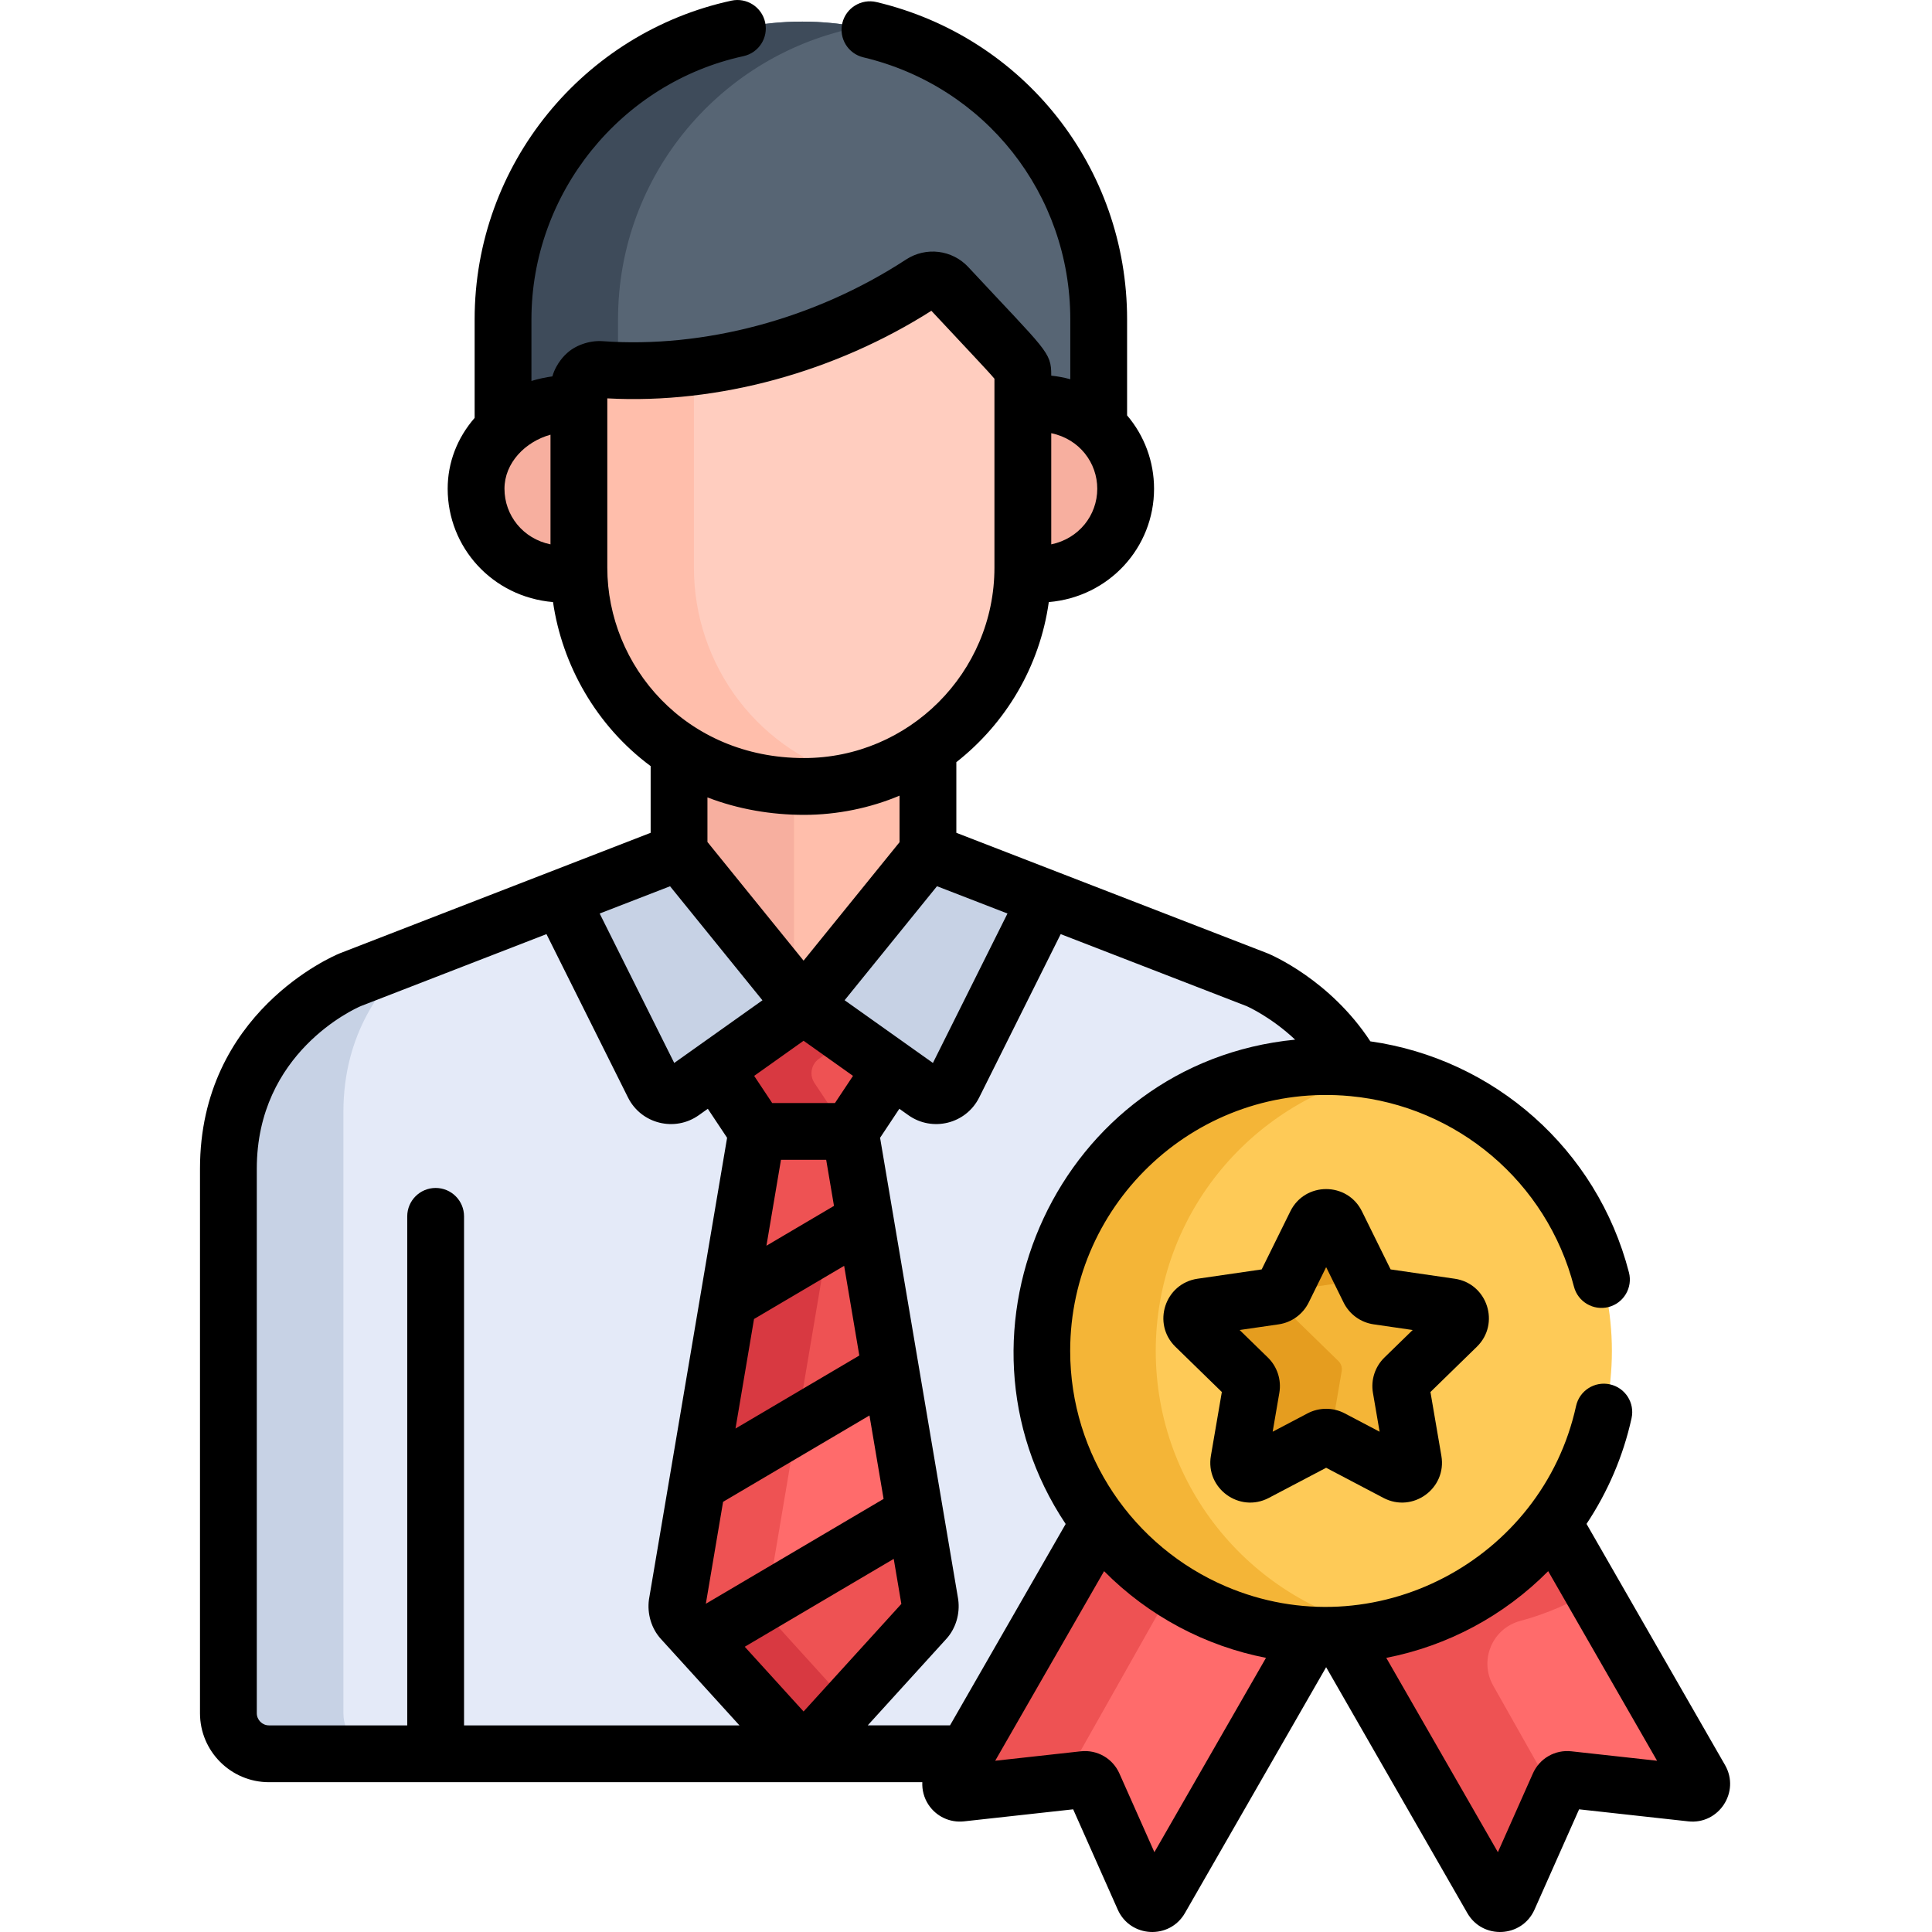 <svg height="512pt" viewBox="-53 0 512 512" width="512pt" xmlns="http://www.w3.org/2000/svg"><path d="m159.605 5.727c-43.59 0-78.926 35.34-78.926 78.93v31.914c5.273-4.891 12.777-7.547 20.105-6.57v-3.934c0-3.125 2.668-5.594 5.762-5.359 30.52 2.191 61.574-7.504 85.055-22.844 2.191-1.434 5.094-1.078 6.879.836 20.074 21.578 19.953 20.746 19.953 23.562v7.723c8.027-1.203 15.152 1.277 20.102 5.879v-31.207c0-43.59-35.336-78.93-78.93-78.93zm0 0" fill="#576574"/><path d="m110.785 84.656c0-38.441 27.488-70.449 63.875-77.477-4.875-.941-9.902-1.453-15.055-1.453-43.59 0-78.926 35.34-78.926 78.93v31.914c5.273-4.891 12.777-7.547 20.105-6.57v-3.934c0-3.125 2.668-5.594 5.762-5.359 1.414.102 2.824.168 4.238.219zm0 0" fill="#3e4b5a"/><path d="m218.328 107.125v43.406c0 .473-.027.934-.035 1.402 15.359 2.328 27.391-8.77 27.391-22.402 0-13.656-12.043-24.699-27.355-22.406zm0 0" fill="#ffbeab"/><path d="m100.961 150.586v-43.5c-13.406-1.789-27.426 8.5-27.426 22.445 0 13.648 12.035 24.797 27.457 22.461-.008-.469-.031-.938-.031-1.406zm0 0" fill="#ffbeab"/><path d="m238.398 112.934c-4.961-4.559-12.066-7.008-20.07-5.809v43.406c0 .473-.027.934-.035 1.402 8.027 1.219 15.141-1.238 20.105-5.801zm0 0" fill="#f7af9f"/><path d="m100.961 146.223c-4.582-4.184-7.355-10.148-7.355-16.691 0-6.355 2.918-11.945 7.355-15.984v-6.461c-13.406-1.789-27.426 8.5-27.426 22.445 0 13.648 12.031 24.797 27.457 22.461-.008-.469-.031-.938-.031-1.406zm0 0" fill="#f7af9f"/><path d="m160.449 205.664c-12.754 0-23.957-3.5-33.125-9.355v32.336l32.98 40.707 32.98-40.707v-33.211c-9.344 6.445-20.652 10.23-32.836 10.23zm0 0" fill="#ffbeab"/><path d="m157.434 205.59c-11.504-.508-21.672-3.895-30.109-9.281v32.336l30.109 37.16zm0 0" fill="#f7af9f"/><path d="m240.738 404.34c-9.062-12.293-14.426-27.484-14.426-43.93 0-40.938 33.188-74.125 74.125-74.125 2.516 0 5 .129 7.449.375-9.031-19.457-27.352-27-27.352-27l-87.25-33.789-32.98 40.711-32.98-40.711-87.156 33.789s-32.27 13.266-32.27 50.055v144.316c0 5.938 4.812 10.754 10.754 10.754h187.992zm0 0" fill="#e4eaf8"/><path d="m38.008 454.031c0-26.891 0-126.086 0-159.371 0-20.703 10.219-33.957 19.156-41.59l-16.996 6.59s-32.27 13.266-32.27 50.055v144.316c0 5.938 4.812 10.754 10.754 10.754h30.109c-5.941 0-10.754-4.816-10.754-10.754zm0 0" fill="#c7d2e5"/><path d="m198.48 75.93c-1.781-1.914-4.688-2.27-6.879-.84-23.48 15.34-54.535 25.039-85.055 22.848-3.094-.238-5.762 2.234-5.762 5.359v47.152c0 30.305 23.742 57.984 59.664 57.984 31.973 0 57.984-26.012 57.984-57.984v-50.957c0-2.82.121-1.984-19.953-23.562zm0 0" fill="#ffcdbf"/><path d="m130.891 150.449v-53.184c-8.051.984-16.215 1.254-24.344.672-3.094-.238-5.762 2.234-5.762 5.359v47.152c0 30.305 23.742 57.984 59.664 57.984 5.023 0 9.902-.645 14.559-1.852-27.062-6.664-44.117-30.453-44.117-56.133zm0 0" fill="#ffbeab"/><path d="m200.129 287.5 24.66-49.426-31.504-12.203-32.98 40.711 32.156 22.836c2.602 1.848 6.242.938 7.668-1.918zm0 0" fill="#c7d2e5"/><path d="m120.531 287.5-24.664-49.426 31.504-12.203 32.98 40.711-32.156 22.836c-2.602 1.848-6.238.938-7.664-1.918zm0 0" fill="#c7d2e5"/><path d="m193.848 424.848-21.164-125.293h-24.707l-21.168 125.293c-.223 1.613.25 3.25 1.262 4.363l29.223 32.211c1.629 1.793 4.445 1.793 6.07 0l29.223-32.211c1.012-1.109 1.484-2.75 1.262-4.363zm0 0" fill="#ee5253"/><path d="m160.348 266.609v-.027l-.02.012-.02-.012v.027l-23.387 16.609 11.055 16.637h24.703l11.055-16.637zm0 0" fill="#ee5253"/><path d="m151.477 429.211c-1.008-1.113-1.48-2.75-1.262-4.363l21.168-125.293h-23.406l-21.168 125.293c-.223 1.613.25 3.25 1.262 4.363l29.223 32.211c1.629 1.793 4.445 1.793 6.07 0l8.668-9.555zm0 0" fill="#d83941"/><path d="m164.023 280.594 8.008-5.688-11.684-8.297v-.027l-.02.012-.02-.012v.027l-23.387 16.609 11.055 16.637h23.406l-8.547-12.863c-1.398-2.102-.871-4.934 1.188-6.398zm0 0" fill="#d83941"/><path d="m183.383 363.09-51.223 30.215-5.352 31.613c-.223 1.609.25 3.246 1.262 4.355l4.875 5.367 56.871-33.551zm0 0" fill="#ff6b6b"/><path d="m132.16 393.305-5.352 31.613c-.027.195-.043.395-.051.59-.027 1.391.441 2.742 1.312 3.703l4.906 5.41 17.312-10.215 7.844-46.422zm0 0" fill="#ee5253"/><path d="m176.672 323.438-3.992-23.582h-24.703l-7.617 45.004zm0 0" fill="#ff6b6b"/><path d="m160.348 299.855h-12.371l-7.617 45.004 25.957-15.312 5.016-29.691zm0 0" fill="#ee5253"/><path d="m398 470.926-39.082-69.289c-13.051 17.543-33.34 29.199-56.34 30.352l40.18 71.234c1.008 1.785 3.578 1.648 4.398-.23l13.316-30.5c.438-1 1.461-1.598 2.527-1.477l32.59 3.66c2.008.227 3.418-1.969 2.41-3.75zm0 0" fill="#ff6b6b"/><path d="m349.867 429.566c7.109-1.906 13.809-4.84 19.934-8.641l-10.883-19.289c-13.051 17.543-33.336 29.199-56.34 30.352l40.18 71.234c1.008 1.785 3.578 1.648 4.398-.23l11.918-27.289-16.375-29.027c-3.766-6.676-.238-15.129 7.168-17.109zm0 0" fill="#ee5253"/><path d="m238.703 401.637-39.082 69.289c-1.008 1.781.402 3.977 2.41 3.75l32.586-3.66c1.07-.121 2.094.477 2.527 1.477l13.32 30.5c.82 1.883 3.391 2.016 4.398.234l40.18-71.234c-23-1.156-43.289-12.812-56.34-30.355zm0 0" fill="#ff6b6b"/><path d="m229.453 470.926 28.734-50.941c-7.512-4.902-14.113-11.125-19.484-18.348l-39.082 69.289c-1.008 1.781.402 3.977 2.41 3.75l27.152-3.051c.051-.234.141-.473.27-.699zm0 0" fill="#ee5253"/><path d="m374.168 358.016c0 41.617-33.738 75.359-75.359 75.359-41.617 0-75.355-33.742-75.355-75.359s33.738-75.355 75.355-75.355c41.621 0 75.359 33.738 75.359 75.355zm0 0" fill="#feca57"/><path d="m253.285 358.016c0-36.512 25.969-66.949 60.441-73.875-4.82-.969-9.809-1.48-14.918-1.48-41.617 0-75.355 33.738-75.355 75.355s33.738 75.359 75.355 75.359c5.109 0 10.098-.516 14.918-1.484-34.473-6.922-60.441-37.363-60.441-73.875zm0 0" fill="#f4b537"/><path d="m333.488 351.535c1.812-1.766.812-4.84-1.688-5.203l-19.32-2.805c-.992-.145-1.852-.77-2.297-1.668l-8.641-17.508c-1.117-2.266-4.348-2.266-5.469 0l-8.641 17.508c-.441.898-1.301 1.523-2.293 1.668l-19.32 2.805c-2.5.363-3.5 3.438-1.691 5.203l13.98 13.629c.719.699 1.047 1.707.875 2.695l-3.297 19.242c-.43 2.492 2.188 4.391 4.422 3.215l17.281-9.086c.887-.465 1.949-.465 2.836 0l17.281 9.086c2.238 1.176 4.852-.723 4.426-3.215l-3.301-19.242c-.172-.988.16-1.996.875-2.695zm0 0" fill="#f4b537"/><path d="m302.562 363.387c.172-.988-.156-2-.875-2.699l-13.98-13.629c-1.809-1.762-.809-4.836 1.691-5.199l19.32-2.809c.023-.004.047-.016.07-.02l-7.242-14.68c-1.121-2.266-4.352-2.266-5.469 0l-8.641 17.508c-.445.898-1.305 1.523-2.297 1.668l-19.32 2.805c-2.5.363-3.5 3.438-1.688 5.203l13.977 13.625c.719.703 1.047 1.711.879 2.699l-3.301 19.242c-.426 2.492 2.188 4.391 4.426 3.215l17.277-9.086c.672-.352 1.438-.438 2.156-.258zm0 0" fill="#e59d1f"/><path d="m332.512 338.875-16.988-2.469-7.598-15.398c-3.879-7.855-15.094-7.852-18.969 0l-7.598 15.398-16.992 2.469c-8.668 1.258-12.133 11.922-5.859 18.039l12.293 11.98-2.902 16.922c-1.48 8.637 7.594 15.227 15.348 11.148l15.195-7.988 15.195 7.988c7.75 4.078 16.828-2.508 15.344-11.148l-2.898-16.918 12.289-11.984c6.277-6.113 2.812-16.781-5.859-18.039zm-18.621 20.879c-2.496 2.43-3.637 5.93-3.047 9.367l1.766 10.297-9.25-4.863c-3.078-1.617-6.758-1.617-9.844 0l-9.246 4.863 1.766-10.293c.59-3.434-.547-6.934-3.039-9.367l-7.484-7.293 10.34-1.5c3.445-.5 6.422-2.664 7.965-5.789l4.625-9.371 4.625 9.371c1.539 3.125 4.516 5.285 7.961 5.785l10.344 1.504zm0 0"/><path d="m37.078 252.629c-.047.02-.094.039-.141.059-1.512.617-36.938 15.66-36.938 57.016v144.316c0 10.082 8.199 18.281 18.281 18.281h173.141c-.094 2.051.43 4.117 1.605 5.918 2.074 3.164 5.703 4.875 9.461 4.457l28.914-3.188 11.812 26.574c3.324 7.48 13.73 8.012 17.805.922l37.422-65.16 37.418 65.16c4.078 7.098 14.488 6.547 17.805-.918l11.816-26.578 28.91 3.188c8.102.914 13.844-7.812 9.766-14.914l-36.707-63.914c5.648-8.496 9.734-18.004 11.934-28.02.891-4.062-1.68-8.074-5.742-8.965-4.055-.887-8.074 1.68-8.965 5.738-8.957 40.848-53.539 64.602-92.832 47.797-24.441-10.461-41.234-34.668-41.234-62.395 0-39.586 34.082-71.293 74.238-67.52 28.199 2.66 52.074 22.664 59.266 50.488 1.039 4.023 5.148 6.441 9.172 5.406 4.023-1.043 6.445-5.148 5.402-9.172-8.457-32.719-35.785-56.59-68.531-61.242-10.711-16.359-26.418-22.984-27.125-23.273-.047-.02-.098-.039-.148-.062l-82.441-31.926v-18.723c13.031-10.227 22.098-25.266 24.5-42.422 16.051-1.371 27.895-14.504 27.895-30.035 0-7.191-2.562-14.062-7.145-19.441v-25.438c0-40.223-27.309-74.805-66.406-84.094-4.051-.965-8.102 1.539-9.062 5.582-.965 4.043 1.535 8.102 5.582 9.062 32.285 7.672 54.832 36.23 54.832 69.449v15.855c-1.641-.449-3.324-.77-5.047-.949v-.125c0-6.219-1.148-6.258-21.969-28.637-4.289-4.609-11.23-5.457-16.504-2.016-24.352 15.914-53.715 23.559-80.367 21.645-3.652-.281-7.551 1.223-9.73 3.402 0 0-2.578 2.234-3.637 5.93-1.594.203-3.703.637-5.547 1.211v-16.316c0-33.355 23.625-62.695 56.18-69.762 4.062-.879 6.641-4.887 5.758-8.949-.883-4.066-4.891-6.645-8.953-5.758-39.09 8.484-68.039 43.293-68.039 84.469v26.105c-4.629 5.324-7.145 11.852-7.145 18.77 0 15.527 11.836 28.676 27.918 30.039 2.426 16.684 11.441 32.773 25.871 43.469v17.676zm320.207 163.746 28.855 50.242-22.68-2.5c-4.344-.492-8.461 1.879-10.234 5.875l-9.273 20.855-29.574-51.496c16.277-3.172 31.203-11.16 42.906-22.977zm-131.695-301.574c7.508 1.555 12.195 7.879 12.195 14.719 0 7.059-4.895 13.234-12.195 14.742zm-132.703 29.461c-7.289-1.5-12.195-7.664-12.195-14.738 0-6.848 5.5-12.473 12.195-14.324zm-22.91 312.984v-134.898c0-4.16-3.367-7.527-7.527-7.527-4.156 0-7.527 3.367-7.527 7.527v134.898h-36.641c-1.777 0-3.227-1.445-3.227-3.227v-144.316c0-30.758 25.941-42.379 27.559-43.074l49.207-19.078 21.605 43.297c3.492 7 12.406 9.207 18.758 4.695l2.395-1.703 5.109 7.688c-.031.176-20.68 122.176-20.707 122.348-.52 3.793.648 7.699 3.148 10.449 4.312 4.742 16.66 18.328 20.836 22.922zm89.98-181.43 13.098 9.305-4.781 7.195h-16.633l-4.781-7.195zm0-21.234-25.477-31.445v-11.816c8.191 3.168 17.039 4.629 25.598 4.629 8.832 0 17.57-1.832 25.309-5.09v12.332zm8.059 64.992-17.902 10.559 3.852-22.762h11.984zm2.691 15.891 4.02 23.762-32.812 19.355 4.91-29.031zm6.711 39.652 3.742 22.109-47.105 27.789 4.57-27.016zm-33.051 61.293 39.48-23.289 2.02 11.934-25.91 28.508zm95.227-20.035c11.828 11.938 26.871 19.852 42.906 22.977l-29.574 51.496-9.27-20.852c-1.766-3.969-5.855-6.359-10.234-5.879l-22.684 2.504zm37.742-149.75c.555.242 6.617 3.004 12.891 8.898-62.52 6.105-94.934 77.234-60.816 128.352l-30.648 53.371h-21.809l20.832-22.922c2.496-2.742 3.672-6.645 3.148-10.445-.008-.074-.02-.152-.035-.23l-20.668-122.121 5.105-7.688 2.398 1.703c6.32 4.492 15.246 2.34 18.758-4.695l21.602-43.293zm-63.344-24.531-19.758 39.602c-.773-.547-6.848-4.863-23.402-16.621l24.48-30.215zm-106.051-91.656v-44.863c29.555 1.59 60.574-7.125 85.883-23.211 9.523 10.223 14.863 15.789 16.711 18.004v50.07c0 27.82-22.68 50.457-50.457 50.457-31.457 0-52.137-24.465-52.137-50.457zm16.629 84.434 24.484 30.223c-10.871 7.723-22.188 15.762-23.375 16.602l-19.758-39.602zm0 0"/></svg>